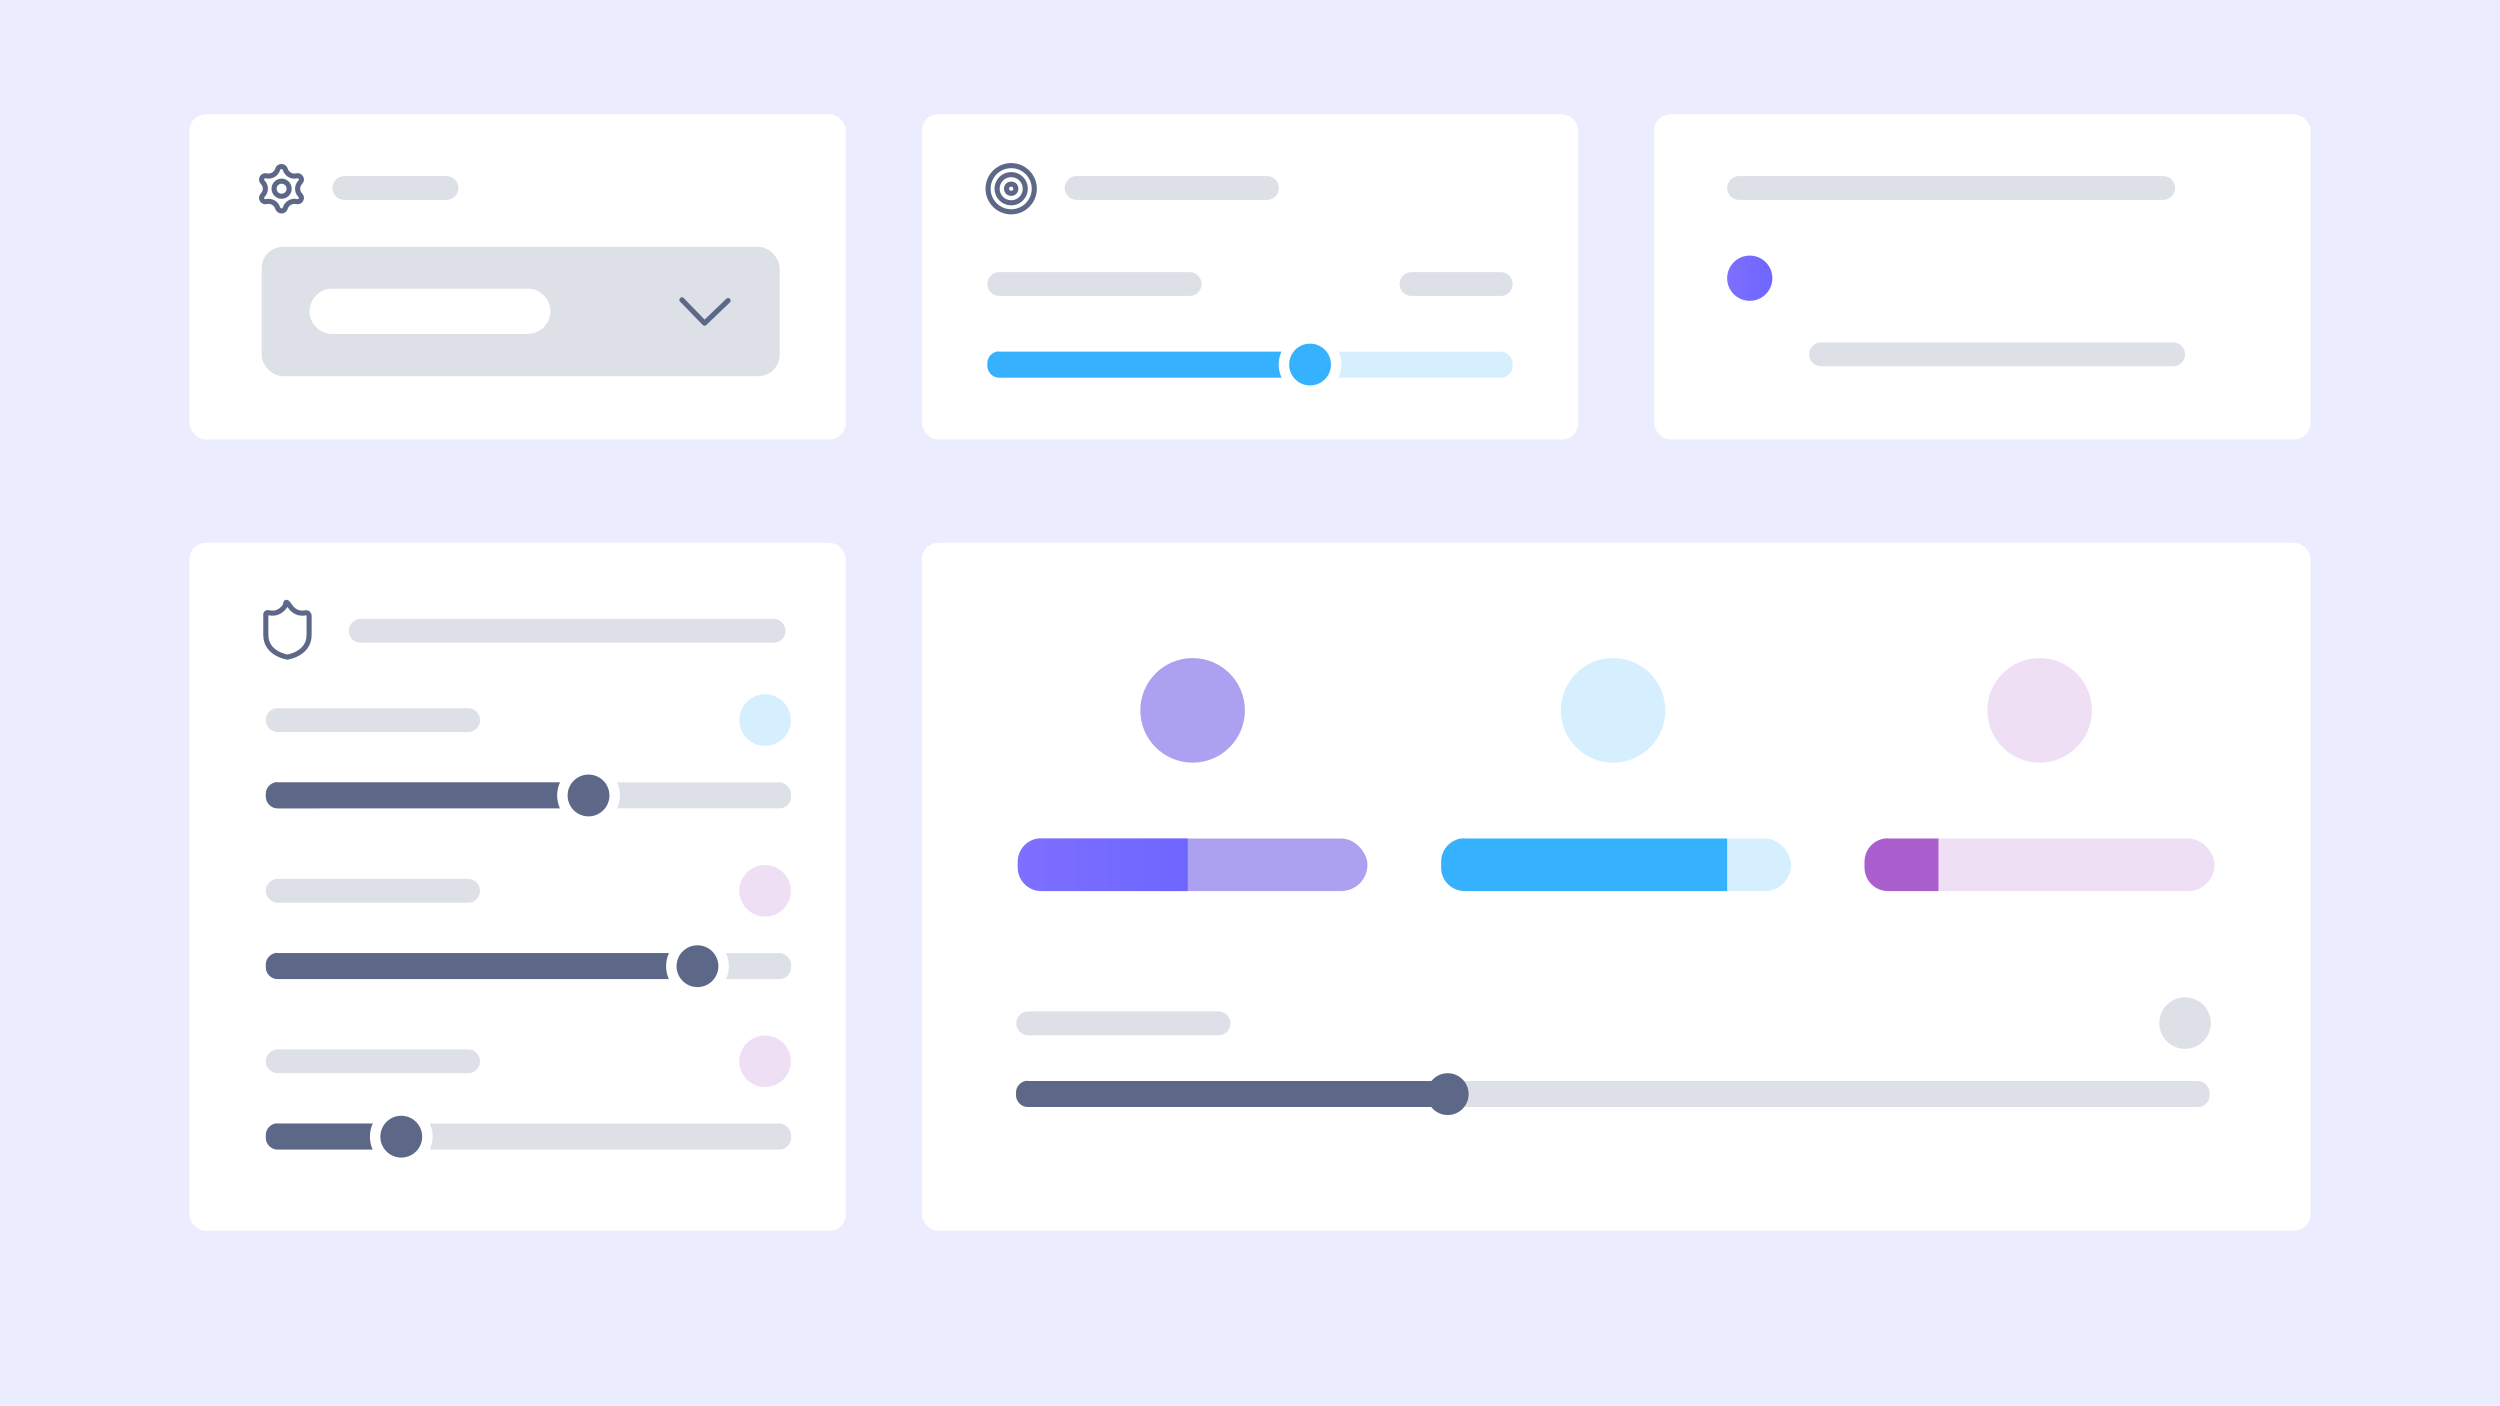 <?xml version="1.0" encoding="UTF-8"?>
<svg id="Layer_1" xmlns="http://www.w3.org/2000/svg" xmlns:xlink="http://www.w3.org/1999/xlink" version="1.1" viewBox="0 0 1028 578">
  <!-- Generator: Adobe Illustrator 29.6.1, SVG Export Plug-In . SVG Version: 2.1.1 Build 9)  -->
  <defs>
    <style>
      .st0, .st1, .st2, .st3, .st4, .st5, .st6 {
        isolation: isolate;
      }

      .st0, .st2, .st7 {
        fill: #5d6787;
      }

      .st0, .st3, .st5 {
        opacity: .2;
      }

      .st1 {
        fill: #aca0f1;
      }

      .st2 {
        opacity: 0;
      }

      .st3, .st8 {
        fill: #36b1fe;
      }

      .st9, .st5 {
        fill: #ab5fce;
      }

      .st10 {
        fill: #fff;
      }

      .st4 {
        fill: url(#linear-gradient1);
      }

      .st6 {
        fill: url(#linear-gradient);
      }

      .st11 {
        fill: none;
        stroke: #5d6787;
        stroke-linecap: round;
        stroke-linejoin: round;
        stroke-width: 2.1px;
      }

      .st12 {
        fill: #ececff;
      }
    </style>
    <linearGradient id="linear-gradient" x1="710.2" y1="114.4" x2="728.8" y2="114.4" gradientUnits="userSpaceOnUse">
      <stop offset="0" stop-color="#7e6fff"/>
      <stop offset="1" stop-color="#6e66ff"/>
    </linearGradient>
    <linearGradient id="linear-gradient1" x1="418.5" y1="355.5" x2="488.4" y2="355.5" xlink:href="#linear-gradient"/>
  </defs>
  <rect class="st12" width="1028" height="578"/>
  <rect class="st10" x="77.9" y="47" width="269.9" height="133.7" rx="6.7" ry="6.7"/>
  <path class="st0" d="M141.6,72.4h42c2.7,0,4.9,2.2,4.9,4.9h0c0,2.7-2.2,4.9-4.9,4.9h-42c-2.7,0-4.9-2.2-4.9-4.9h0c0-2.7,2.2-4.9,4.9-4.9Z"/>
  <rect class="st10" x="379.1" y="47" width="269.9" height="133.7" rx="6.7" ry="6.7"/>
  <rect class="st3" x="406" y="144.6" width="216" height="10.7" rx="4.8" ry="4.8"/>
  <path class="st8" d="M410.8,144.6h128c.7,0,1.3.6,1.3,1.3v8.1c0,.7-.6,1.3-1.3,1.3h-128c-2.6,0-4.8-2.2-4.8-4.8v-1.2c0-2.6,2.2-4.8,4.8-4.8h0Z"/>
  <path class="st0" d="M442.7,72.4h78.3c2.7,0,4.9,2.2,4.9,4.9h0c0,2.7-2.2,4.9-4.9,4.9h-78.3c-2.7,0-4.9-2.2-4.9-4.9h0c0-2.7,2.2-4.9,4.9-4.9Z"/>
  <rect class="st10" x="680.2" y="47" width="269.9" height="133.7" rx="6.7" ry="6.7"/>
  <path class="st0" d="M715.1,72.4h174.4c2.7,0,4.9,2.2,4.9,4.9h0c0,2.7-2.2,4.9-4.9,4.9h-174.4c-2.7,0-4.9-2.2-4.9-4.9h0c0-2.7,2.2-4.9,4.9-4.9Z"/>
  <rect class="st0" x="107.6" y="101.5" width="213" height="53.2" rx="8.8" ry="8.8"/>
  <path class="st0" d="M410.9,111.9h78.3c2.7,0,4.9,2.2,4.9,4.9h0c0,2.7-2.2,4.9-4.9,4.9h-78.3c-2.7,0-4.9-2.2-4.9-4.9h0c0-2.7,2.2-4.9,4.9-4.9h0Z"/>
  <path class="st0" d="M580.4,111.9h36.7c2.7,0,4.9,2.2,4.9,4.9h0c0,2.7-2.2,4.9-4.9,4.9h-36.7c-2.7,0-4.9-2.2-4.9-4.9h0c0-2.7,2.2-4.9,4.9-4.9Z"/>
  <path class="st2" d="M753.2,105.1h79.8c5.1,0,9.3,4.2,9.3,9.3h0c0,5.1-4.2,9.3-9.3,9.3h-79.8c-5.1,0-9.3-4.2-9.3-9.3h0c0-5.1,4.2-9.3,9.3-9.3Z"/>
  <path class="st0" d="M748.8,140.8h144.8c2.7,0,4.9,2.2,4.9,4.9h0c0,2.7-2.2,4.9-4.9,4.9h-144.8c-2.7,0-4.9-2.2-4.9-4.9h0c0-2.7,2.2-4.9,4.9-4.9Z"/>
  <circle class="st6" cx="719.5" cy="114.4" r="9.3"/>
  <circle class="st10" cx="538.7" cy="149.9" r="12.9"/>
  <circle class="st8" cx="538.7" cy="149.9" r="8.6"/>
  <g>
    <circle class="st11" cx="415.8" cy="77.6" r="9.5"/>
    <circle class="st11" cx="415.8" cy="77.6" r="5.8"/>
    <circle class="st11" cx="415.8" cy="77.6" r="1.9"/>
  </g>
  <g>
    <circle class="st11" cx="115.8" cy="77.6" r="3.1"/>
    <path class="st11" d="M122,72.3h0c1.5-.4,2.6,1.5,1.5,2.6h0c-1.5,1.5-1.5,3.9,0,5.4h0c1.1,1.1,0,3-1.5,2.6h0c-2-.5-4.1.7-4.7,2.7h0c-.4,1.5-2.6,1.5-3.1,0h0c-.6-2-2.6-3.2-4.7-2.7h0c-1.5.4-2.6-1.5-1.5-2.6h0c1.5-1.5,1.5-3.9,0-5.4h0c-1.1-1.1,0-3,1.5-2.6h0c2,.5,4.1-.7,4.7-2.7h0c.4-1.5,2.6-1.5,3.1,0h0c.6,2,2.6,3.2,4.7,2.7Z"/>
  </g>
  <path class="st10" d="M136.6,118.7h80.4c5.2,0,9.3,4.2,9.3,9.3h0c0,5.2-4.2,9.3-9.3,9.3h-80.4c-5.2,0-9.3-4.2-9.3-9.3h0c0-5.2,4.2-9.3,9.3-9.3Z"/>
  <polyline class="st11" points="299.4 123.6 289.7 132.9 280.4 123.3"/>
  <rect class="st10" x="77.9" y="223.2" width="269.9" height="282.9" rx="6.7" ry="6.7"/>
  <path class="st11" d="M117.2,249.2c-2.2,3.1-4.8,3.1-6.4,2.8s-1.5.4-1.5,1.2v7.9c0,7.8,8.9,9.1,8.9,9.1,0,0,8.9-1.3,8.9-9.1v-7.9c0-.8-.7-1.4-1.5-1.2-1.6.3-4.3.3-6.4-2.8s-1.5-.7-2,0h0Z"/>
  <path class="st0" d="M148.3,254.5h169.8c2.7,0,4.9,2.2,4.9,4.9h0c0,2.7-2.2,4.9-4.9,4.9h-169.8c-2.7,0-4.9-2.2-4.9-4.9h0c0-2.7,2.2-4.9,4.9-4.9Z"/>
  <rect class="st0" x="109.3" y="321.7" width="216" height="10.7" rx="4.8" ry="4.8"/>
  <path class="st7" d="M114.1,321.7h128c.7,0,1.3.6,1.3,1.3v8.1c0,.7-.6,1.3-1.3,1.3H114.1c-2.6,0-4.8-2.2-4.8-4.8v-1.2c0-2.6,2.2-4.8,4.8-4.8h0Z"/>
  <path class="st0" d="M114.2,291.2h78.3c2.7,0,4.9,2.2,4.9,4.9h0c0,2.7-2.2,4.9-4.9,4.9h-78.3c-2.7,0-4.9-2.2-4.9-4.9h0c0-2.7,2.2-4.9,4.9-4.9Z"/>
  <circle class="st3" cx="314.6" cy="296.1" r="10.6"/>
  <rect class="st0" x="109.3" y="391.9" width="216" height="10.7" rx="4.8" ry="4.8"/>
  <path class="st7" d="M114.1,391.9h168.7c.7,0,1.3.6,1.3,1.3v8.1c0,.7-.6,1.3-1.3,1.3H114.1c-2.6,0-4.8-2.2-4.8-4.8v-1.2c0-2.6,2.2-4.8,4.8-4.8h0Z"/>
  <path class="st0" d="M114.2,361.4h78.3c2.7,0,4.9,2.2,4.9,4.9h0c0,2.7-2.2,4.9-4.9,4.9h-78.3c-2.7,0-4.9-2.2-4.9-4.9h0c0-2.7,2.2-4.9,4.9-4.9Z"/>
  <circle class="st5" cx="314.6" cy="366.3" r="10.6"/>
  <rect class="st0" x="109.3" y="462" width="216" height="10.7" rx="4.8" ry="4.8"/>
  <path class="st7" d="M114.1,462h49.6c.7,0,1.3.6,1.3,1.3v8.1c0,.7-.6,1.3-1.3,1.3h-49.6c-2.6,0-4.8-2.2-4.8-4.8v-1.2c0-2.6,2.2-4.8,4.8-4.8h0Z"/>
  <path class="st0" d="M114.2,431.5h78.3c2.7,0,4.9,2.2,4.9,4.9h0c0,2.7-2.2,4.9-4.9,4.9h-78.3c-2.7,0-4.9-2.2-4.9-4.9h0c0-2.7,2.2-4.9,4.9-4.9Z"/>
  <circle class="st5" cx="314.6" cy="436.4" r="10.6"/>
  <circle class="st10" cx="242" cy="327.1" r="12.9"/>
  <circle class="st7" cx="242" cy="327.1" r="8.6"/>
  <circle class="st10" cx="286.8" cy="397.3" r="12.9"/>
  <circle class="st7" cx="286.8" cy="397.3" r="8.6"/>
  <circle class="st10" cx="165" cy="467.4" r="12.9"/>
  <circle class="st7" cx="165" cy="467.4" r="8.6"/>
  <rect class="st10" x="379.1" y="223.2" width="571" height="282.9" rx="6.7" ry="6.7"/>
  <rect class="st1" x="418.5" y="344.8" width="143.8" height="21.6" rx="10.8" ry="10.8"/>
  <path class="st4" d="M428.1,344.8h60.3v21.6h-60.3c-5.3,0-9.6-4.3-9.6-9.6v-2.5c0-5.3,4.3-9.6,9.6-9.6h0Z"/>
  <rect class="st3" x="592.7" y="344.8" width="143.8" height="21.6" rx="10.8" ry="10.8"/>
  <path class="st8" d="M602.2,344.8h108v21.6h-108c-5.3,0-9.6-4.3-9.6-9.6v-2.5c0-5.3,4.3-9.6,9.6-9.6h0Z"/>
  <rect class="st5" x="766.8" y="344.8" width="143.8" height="21.6" rx="10.8" ry="10.8"/>
  <path class="st9" d="M776.3,344.8h20.8v21.6h-20.8c-5.3,0-9.6-4.3-9.6-9.6v-2.5c0-5.3,4.3-9.6,9.6-9.6h0Z"/>
  <circle class="st1" cx="490.4" cy="292.1" r="21.5"/>
  <circle class="st3" cx="663.3" cy="292.1" r="21.5"/>
  <circle class="st5" cx="838.7" cy="292.1" r="21.5"/>
  <g>
    <rect class="st0" x="417.8" y="444.5" width="490.8" height="10.7" rx="4.8" ry="4.8"/>
    <path class="st7" d="M422.6,444.5h168.7c.7,0,1.3.6,1.3,1.3v8.1c0,.7-.6,1.3-1.3,1.3h-168.7c-2.6,0-4.8-2.2-4.8-4.8v-1.2c0-2.6,2.2-4.8,4.8-4.8h0Z"/>
    <circle class="st7" cx="595.3" cy="449.9" r="8.6"/>
  </g>
  <path class="st0" d="M422.8,415.9h78.3c2.7,0,4.9,2.2,4.9,4.9h0c0,2.7-2.2,4.9-4.9,4.9h-78.3c-2.7,0-4.9-2.2-4.9-4.9h0c0-2.7,2.2-4.9,4.9-4.9Z"/>
  <circle class="st0" cx="898.5" cy="420.7" r="10.6"/>
</svg>